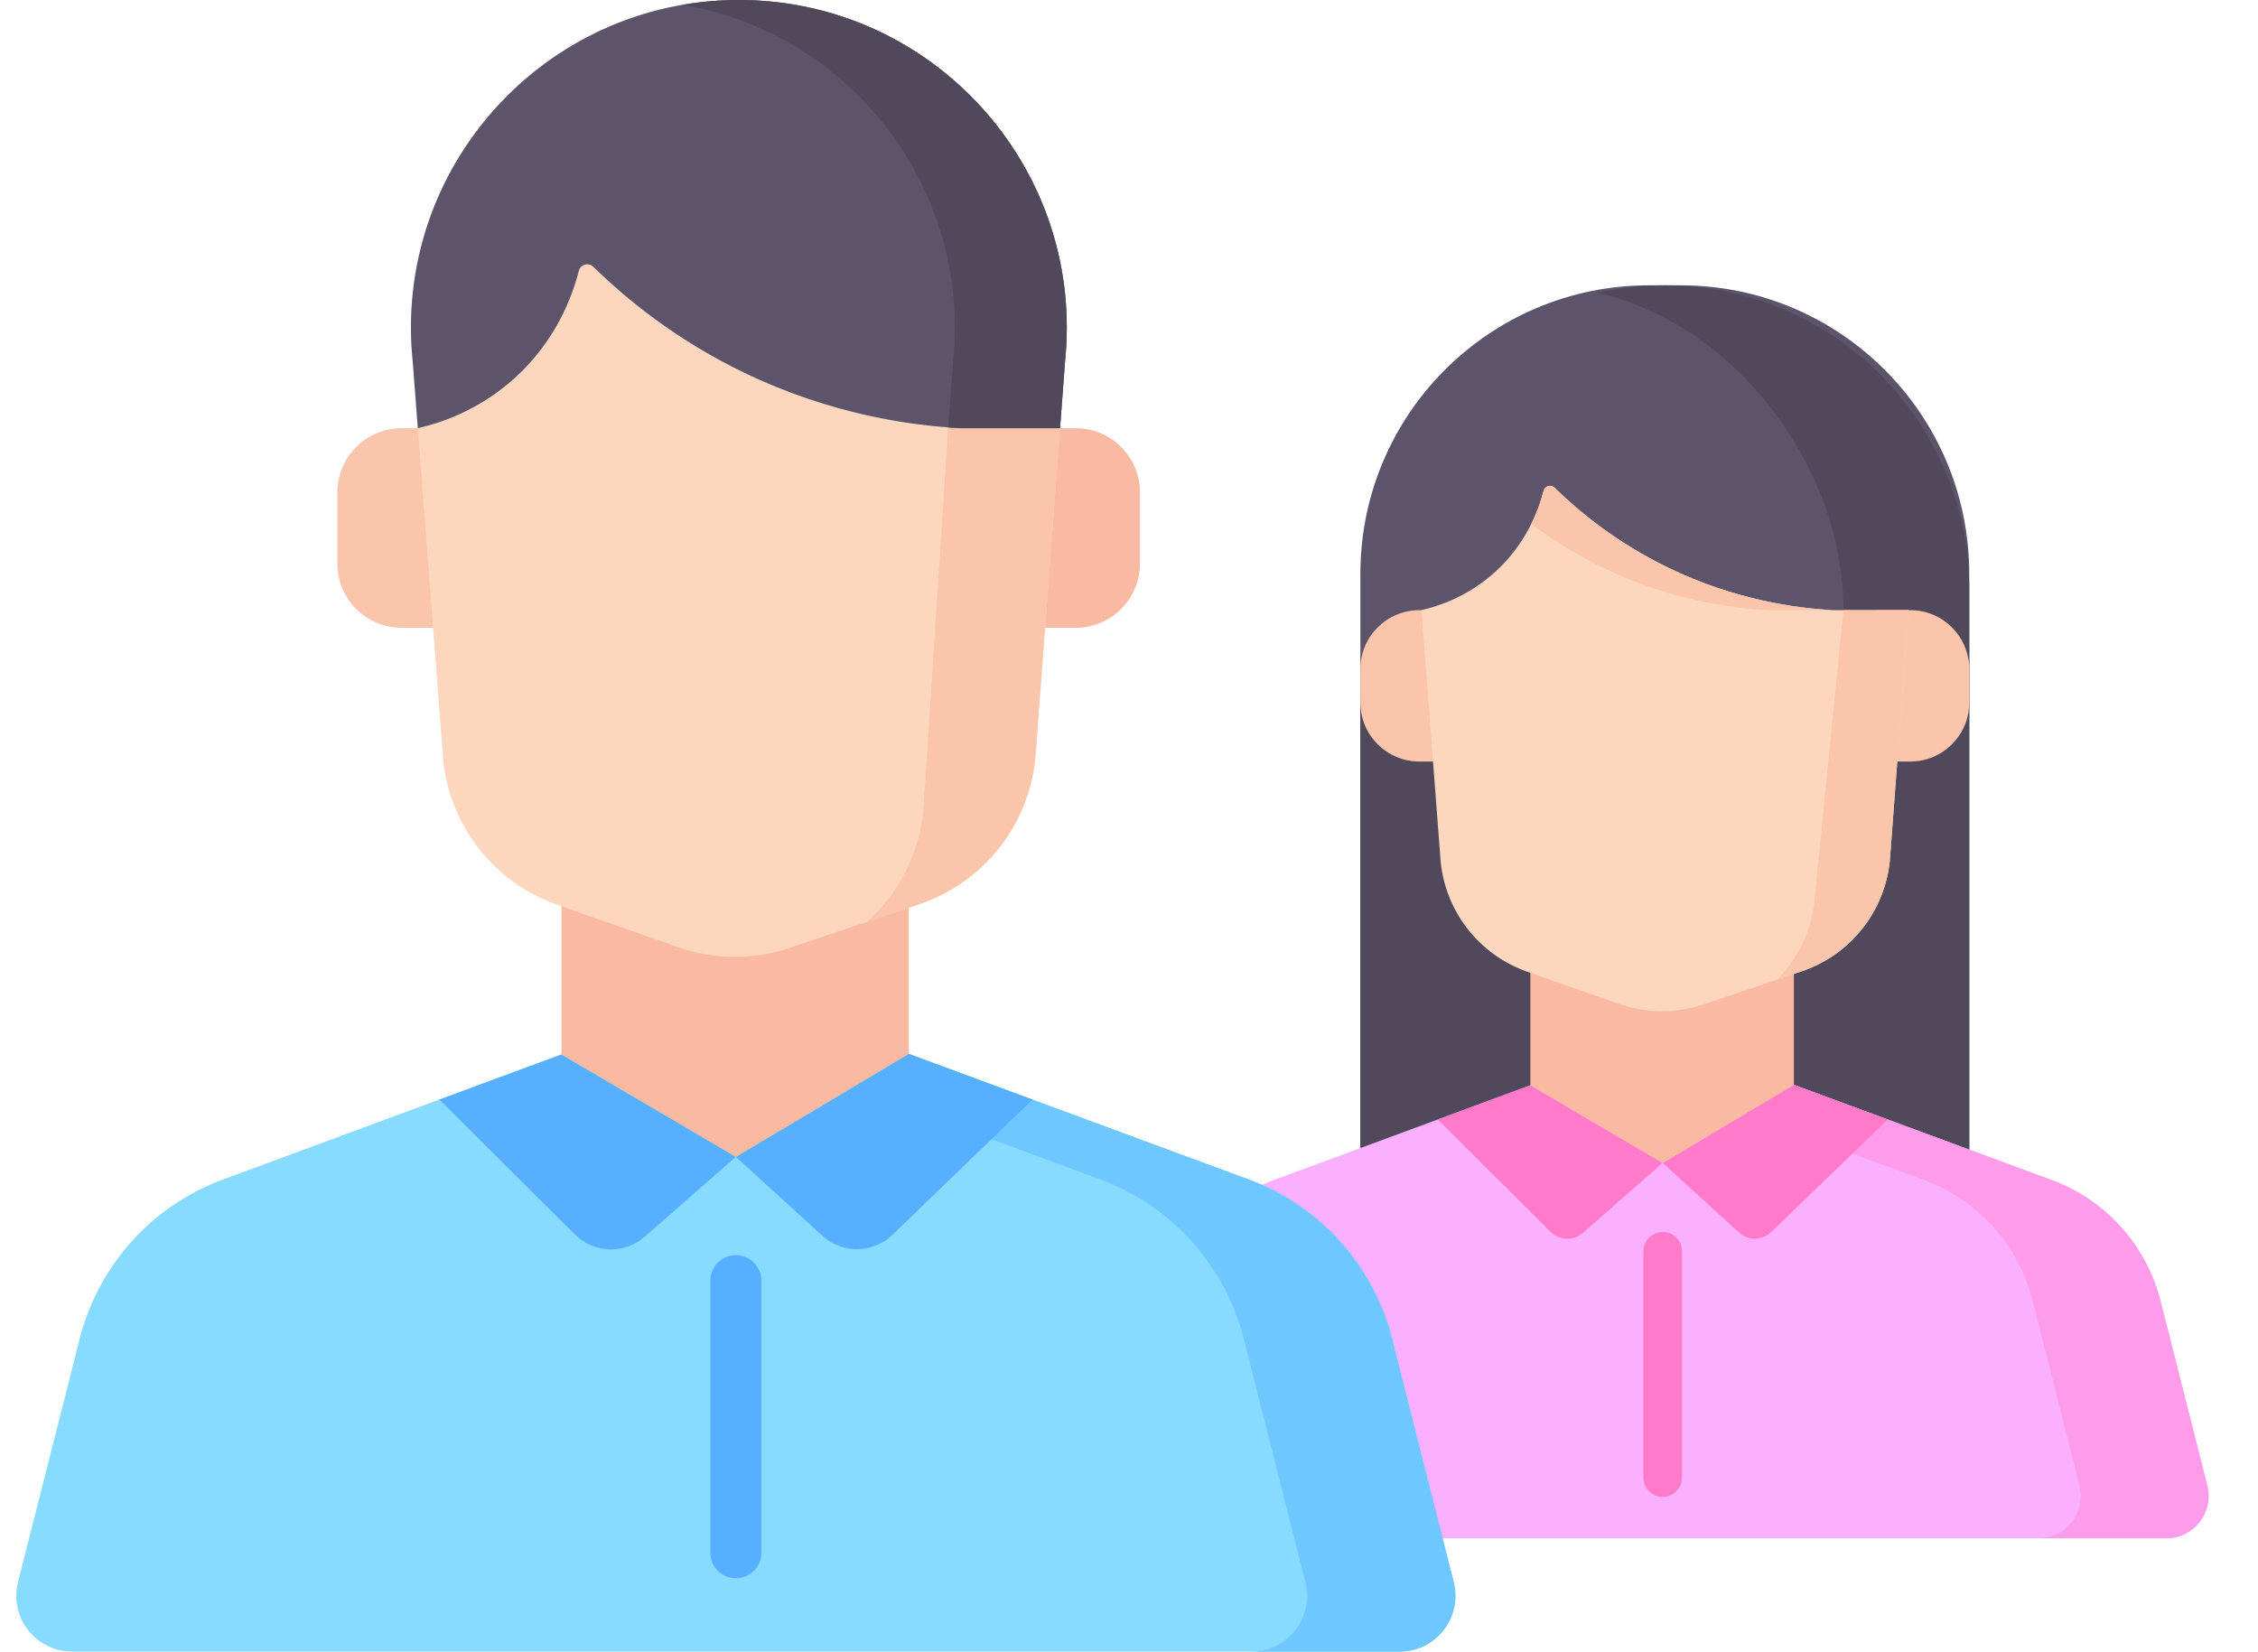 <?xml version="1.0" encoding="UTF-8" standalone="no"?>
<!DOCTYPE svg PUBLIC "-//W3C//DTD SVG 1.1//EN" "http://www.w3.org/Graphics/SVG/1.1/DTD/svg11.dtd">
<svg width="100%" height="100%" viewBox="0 0 700 512" version="1.1" xmlns="http://www.w3.org/2000/svg" xmlns:xlink="http://www.w3.org/1999/xlink" xml:space="preserve" xmlns:serif="http://www.serif.com/" style="fill-rule:evenodd;clip-rule:evenodd;stroke-linejoin:round;stroke-miterlimit:2;">
    <g transform="matrix(1.07,0,0,1.07,-185.51,-27.255)">
        <g transform="matrix(0.709,0,0,0.709,473.55,108.132)">
            <path d="M381.348,386.277L132.531,386.277L132.531,117.938C132.531,52.805 185.332,0 250.469,0L263.41,0C328.547,0 381.348,52.805 381.348,117.938L381.348,386.277Z" style="fill:rgb(92,84,106);fill-rule:nonzero;"/>
        </g>
        <g transform="matrix(0.709,0,0,0.709,473.55,108.132)">
            <path d="M256.941,0C247.5,0 238.309,1.059 229.469,3.051C284.961,15.555 329.922,73.465 329.922,132.734L132.531,169.168L132.531,386.277L381.348,386.277L381.348,124.41C381.348,55.699 325.648,0 256.941,0Z" style="fill:rgb(79,73,91);fill-rule:nonzero;"/>
        </g>
        <g transform="matrix(0.709,0,0,0.709,473.55,108.132)">
            <path d="M169.813,194.602L156.645,194.602C143.324,194.602 132.531,183.809 132.531,170.488L132.531,156.852C132.531,143.531 143.324,132.738 156.645,132.738L169.813,132.738L169.813,194.602Z" style="fill:rgb(250,197,170);fill-rule:nonzero;"/>
        </g>
        <g transform="matrix(0.709,0,0,0.709,473.55,108.132)">
            <path d="M344.066,194.602L357.234,194.602C370.551,194.602 381.348,183.809 381.348,170.488L381.348,156.852C381.348,143.531 370.551,132.738 357.234,132.738L344.066,132.738L344.066,194.602Z" style="fill:rgb(250,197,170);fill-rule:nonzero;"/>
        </g>
        <g transform="matrix(0.709,0,0,0.709,473.55,108.132)">
            <path class="fill_lighter_3" d="M461.844,512L50.313,512C39.031,512 30.77,501.383 33.539,490.449L52.641,415.051C58.41,392.266 75.035,373.785 97.082,365.641L236.375,314.188C249.09,309.488 263.063,309.488 275.777,314.188L415.07,365.641C437.121,373.785 453.742,392.266 459.516,415.051L478.617,490.449C481.387,501.383 473.125,512 461.844,512Z" style="fill:rgb(251,176,255);fill-rule:nonzero;"/>
        </g>
        <g transform="matrix(0.709,0,0,0.709,473.55,108.132)">
            <path  class="fill_3" d="M478.617,490.449L459.516,415.051C453.742,392.266 437.121,373.785 415.074,365.641L275.777,314.188C263.063,309.488 249.09,309.488 236.375,314.188L229.961,316.555L362.844,365.641C384.891,373.785 401.512,392.266 407.285,415.051L426.387,490.449C429.156,501.383 420.895,512 409.613,512L461.844,512C473.121,512 481.387,501.383 478.617,490.449Z" style="fill:rgb(255,156,234);fill-rule:nonzero;"/>
        </g>
        <g transform="matrix(0.709,0,0,0.709,473.55,108.132)">
            <path class="fill_darker_3" d="M202,326.883L164.129,340.875L210.336,386.828C213.906,390.379 219.621,390.559 223.41,387.242L256.078,358.625L202,326.883Z" style="fill:rgb(255,123,202);fill-rule:nonzero;"/>
        </g>
        <g transform="matrix(0.709,0,0,0.709,473.55,108.132)">
            <path class="fill_darker_3" d="M309.684,326.711L348.027,340.875L300.383,386.887C296.746,390.398 291.004,390.48 287.266,387.074L256.078,358.625L309.684,326.711Z" style="fill:rgb(255,123,202);fill-rule:nonzero;"/>
        </g>
        <g transform="matrix(0.709,0,0,0.709,473.55,108.132)">
            <path class="fill_darker_3" d="M256.078,495.105C251.707,495.105 248.168,491.563 248.168,487.195L248.168,394.719C248.168,390.348 251.707,386.805 256.078,386.805C260.449,386.805 263.988,390.348 263.988,394.719L263.988,487.195C263.988,491.563 260.445,495.105 256.078,495.105Z" style="fill:rgb(255,123,202);fill-rule:nonzero;"/>
        </g>
        <g transform="matrix(0.709,0,0,0.709,473.55,108.132)">
            <path  d="M309.684,326.711L309.684,266.691L202,266.691L202,326.883L256.078,358.625L309.684,326.711Z" style="fill:rgb(250,186,161);fill-rule:nonzero;"/>
        </g>
        <g transform="matrix(0.709,0,0,0.709,473.55,108.132)">
            <path d="M325.605,132.734C310.52,131.91 285.668,128.617 258.336,115.383C237.289,105.188 222,92.59 211.91,82.711C210.418,81.254 207.91,81.945 207.395,83.965C205.344,91.934 200.332,105.453 187.82,116.918C176.172,127.59 163.645,131.332 157.48,132.734L165.363,235.805C167.523,256.27 181.281,273.676 200.699,280.488L238.156,293.621C249.371,297.559 261.566,297.633 272.82,293.824L312.949,280.289C332.684,273.621 346.734,256.027 348.875,235.289L356.578,132.734L325.605,132.734Z" style="fill:rgb(253,215,189);fill-rule:nonzero;"/>
        </g>
        <g transform="matrix(0.709,0,0,0.709,473.55,108.132)">
            <path d="M231.684,115.383C259.016,128.621 283.867,131.91 298.953,132.734L325.605,132.734C310.523,131.91 285.668,128.617 258.336,115.383C237.289,105.188 222,92.59 211.91,82.711C210.418,81.254 207.914,81.945 207.395,83.965C206.469,87.559 204.934,92.289 202.383,97.445C210.512,103.586 220.238,109.84 231.684,115.383Z" style="fill:rgb(250,197,170);fill-rule:nonzero;"/>
        </g>
        <g transform="matrix(0.709,0,0,0.709,473.55,108.132)">
            <path d="M329.922,132.734L318.094,251.543C316.816,263.945 311.273,275.219 302.805,283.711L312.945,280.289C332.684,273.621 346.734,256.027 348.875,235.285L356.574,132.734L329.922,132.734Z" style="fill:rgb(250,197,170);fill-rule:nonzero;"/>
        </g>
    </g>
    <g transform="matrix(1,0,0,1,-85.068,0)">
        <g transform="matrix(1,0,0,1,57.117,0)">
            <path d="M169.813,194.602L152.422,194.602C141.438,194.602 132.531,185.695 132.531,174.711L132.531,152.629C132.531,141.645 141.438,132.738 152.422,132.738L169.813,132.738L169.813,194.602Z" style="fill:rgb(250,197,170);fill-rule:nonzero;"/>
        </g>
        <g transform="matrix(1,0,0,1,57.117,0)">
            <path d="M344.066,194.602L361.457,194.602C372.441,194.602 381.348,185.695 381.348,174.711L381.348,152.629C381.348,141.645 372.441,132.738 361.457,132.738L344.066,132.738L344.066,194.602Z" style="fill:rgb(250,186,161);fill-rule:nonzero;"/>
        </g>
        <g transform="matrix(1,0,0,1,57.117,0)">
            <path class="fill_lighter_2" d="M461.844,512L50.313,512C39.031,512 30.77,501.383 33.539,490.449L52.641,415.051C58.41,392.266 75.035,373.785 97.082,365.641L236.375,314.188C249.09,309.488 263.063,309.488 275.777,314.188L415.07,365.641C437.121,373.785 453.742,392.266 459.516,415.051L478.617,490.449C481.387,501.383 473.125,512 461.844,512Z" style="fill:rgb(135,219,255);fill-rule:nonzero;"/>
        </g>
        <g transform="matrix(1,0,0,1,57.117,0)">
            <path class="fill_2" d="M478.617,490.449L459.516,415.051C453.742,392.266 437.121,373.785 415.074,365.641L275.777,314.188C263.063,309.488 249.09,309.488 236.375,314.188L233.09,315.398L369.098,365.641C391.145,373.785 407.77,392.266 413.539,415.051L432.641,490.449C435.41,501.383 427.148,512 415.871,512L461.844,512C473.121,512 481.387,501.383 478.617,490.449Z" style="fill:rgb(111,199,255);fill-rule:nonzero;"/>
        </g>
        <g transform="matrix(1,0,0,1,244,0)">
            <g transform="matrix(1,0,0,1,-186.883,0)">
                <path class="fill_darker_2" d="M202,326.883L164.129,340.875L206.176,382.688C212.09,388.57 221.547,388.871 227.824,383.371L256.078,358.625L202,326.883Z" style="fill:rgb(87,175,255);fill-rule:nonzero;"/>
            </g>
            <g transform="matrix(1,0,0,1,-186.883,0)">
                <path class="fill_darker_2" d="M309.684,326.711L348.027,340.875L304.629,382.785C298.602,388.605 289.094,388.742 282.906,383.098L256.078,358.625L309.684,326.711Z" style="fill:rgb(87,175,255);fill-rule:nonzero;"/>
            </g>
            <g transform="matrix(1,0,0,1,-186.883,0)">
                <path class="fill_darker_2" d="M256.078,489.266C251.707,489.266 248.168,485.727 248.168,481.355L248.168,397.004C248.168,392.633 251.707,389.094 256.078,389.094C260.449,389.094 263.988,392.637 263.988,397.004L263.988,481.355C263.988,485.727 260.445,489.266 256.078,489.266Z" style="fill:rgb(87,175,255);fill-rule:nonzero;"/>
            </g>
        </g>
        <g transform="matrix(1,0,0,1,57.117,0)">
            <path d="M309.684,326.711L309.684,266.691L202,266.691L202,326.883L256.078,358.625L309.684,326.711Z" style="fill:rgb(250,186,161);fill-rule:nonzero;"/>
        </g>
        <g transform="matrix(1,0,0,1,57.117,0)">
            <path d="M358.664,101.477C358.664,104.98 358.484,108.504 358.117,112.07L356.574,132.734L348.875,235.289C346.734,256.027 332.684,273.621 312.945,280.289L296.711,285.766L272.82,293.824C261.562,297.633 249.371,297.559 238.156,293.621L200.699,280.488C181.277,273.676 167.523,256.27 165.359,235.805L157.48,132.734L155.918,112.27C150.234,58.145 187.945,10.34 239.656,1.477C241.059,1.227 242.48,1.016 243.906,0.836C244.633,0.738 245.363,0.656 246.09,0.582C246.543,0.527 246.988,0.488 247.441,0.445C247.82,0.414 248.211,0.371 248.602,0.34C249,0.309 249.41,0.277 249.812,0.254C250.32,0.215 250.824,0.18 251.34,0.16C251.551,0.148 251.754,0.141 251.965,0.129C252.555,0.098 253.156,0.074 253.77,0.055C254.02,0.043 254.273,0.031 254.539,0.031C255.363,0.012 256.184,0 257.008,0C313.687,0 358.664,46.117 358.664,101.477Z" style="fill:rgb(253,215,189);fill-rule:nonzero;"/>
        </g>
        <g transform="matrix(1,0,0,1,57.117,0)">
            <path d="M358.664,101.477C358.664,104.98 358.484,108.504 358.117,112.07L356.574,132.734L348.875,235.289C346.734,256.027 332.684,273.621 312.945,280.289L296.711,285.766C306.406,277.105 312.789,264.984 314.184,251.543L321.883,132.734L323.422,112.07C323.793,108.504 323.973,104.98 323.973,101.48C323.973,51.91 287.895,9.746 239.656,1.477C241.07,1.234 242.484,1.023 243.906,0.836C244.637,0.738 245.363,0.656 246.09,0.582C246.547,0.527 246.988,0.488 247.441,0.445C247.82,0.414 248.211,0.371 248.602,0.34C249.004,0.309 249.414,0.277 249.816,0.254C250.32,0.215 250.828,0.18 251.344,0.16C251.555,0.148 251.754,0.141 251.965,0.129C252.559,0.098 253.156,0.074 253.77,0.055C254.023,0.043 254.277,0.031 254.539,0.031C255.363,0.012 256.184,0 257.008,0C313.687,0 358.664,46.117 358.664,101.477Z" style="fill:rgb(250,197,170);fill-rule:nonzero;"/>
        </g>
        <g transform="matrix(1,0,0,1,57.117,0)">
            <path d="M358.664,101.477C358.664,104.98 358.484,108.504 358.117,112.07L356.574,132.734L325.605,132.734C310.52,131.91 285.668,128.621 258.336,115.383C237.289,105.188 222,92.59 211.91,82.715C210.418,81.254 207.91,81.945 207.391,83.965C205.344,91.934 200.328,105.453 187.82,116.918C176.172,127.594 163.645,131.336 157.48,132.734L155.918,112.27C149.613,52.246 196.668,0 257.008,0C313.688,0 358.664,46.117 358.664,101.477Z" style="fill:rgb(92,84,106);fill-rule:nonzero;"/>
        </g>
        <g transform="matrix(1,0,0,1,57.117,0)">
            <path d="M257.008,0C251.082,0 245.289,0.512 239.66,1.477C287.898,9.746 323.969,51.906 323.969,101.477C323.969,104.98 323.789,108.504 323.418,112.07L321.898,132.488C323.184,132.586 324.434,132.672 325.605,132.734L356.574,132.734L358.117,112.066C358.484,108.504 358.664,104.98 358.664,101.477C358.664,46.117 313.688,0 257.008,0Z" style="fill:rgb(79,73,91);fill-rule:nonzero;"/>
        </g>
    </g>
</svg>
